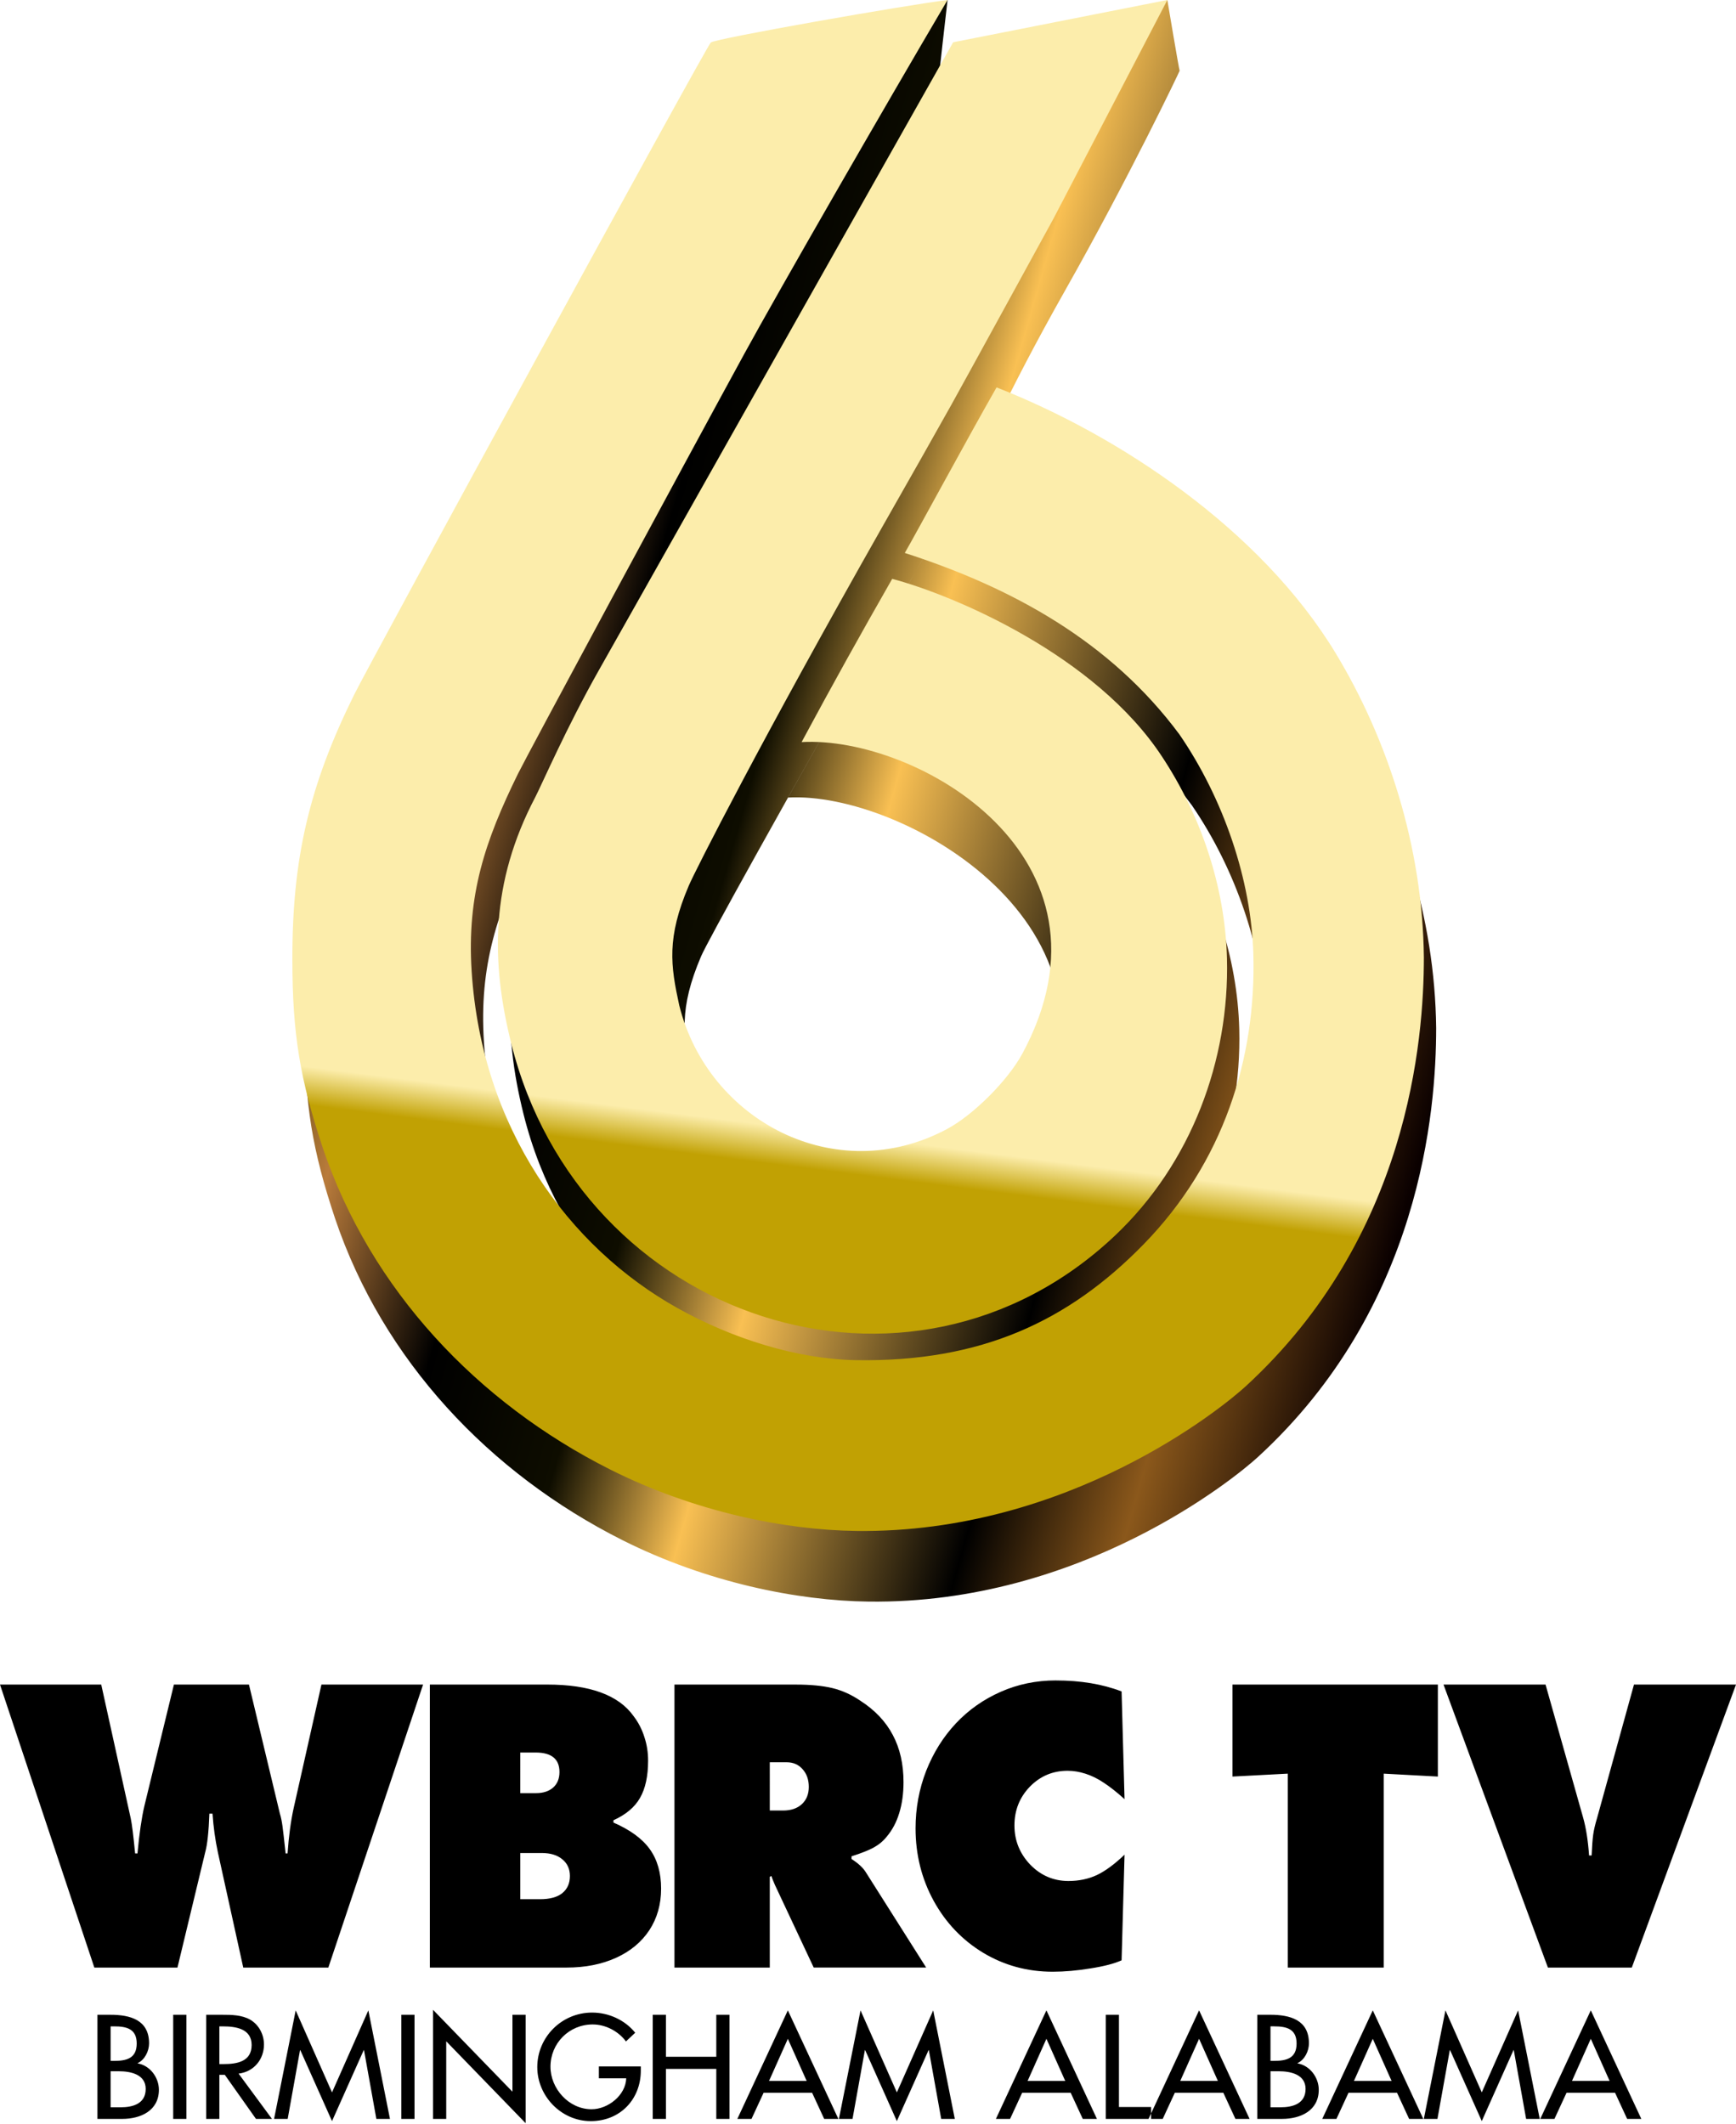 <?xml version="1.0" encoding="UTF-8" standalone="no"?>
<!-- Created with Inkscape (http://www.inkscape.org/) -->

<svg
   width="181.951mm"
   height="222.556mm"
   viewBox="0 0 181.951 222.556"
   version="1.1"
   id="svg1"
   inkscape:version="1.3.2 (091e20e, 2023-11-25, custom)"
   sodipodi:docname="WBRC (1985).svg"
   xmlns:inkscape="http://www.inkscape.org/namespaces/inkscape"
   xmlns:sodipodi="http://sodipodi.sourceforge.net/DTD/sodipodi-0.dtd"
   xmlns:xlink="http://www.w3.org/1999/xlink"
   xmlns="http://www.w3.org/2000/svg"
   xmlns:svg="http://www.w3.org/2000/svg">
  <sodipodi:namedview
     id="namedview1"
     pagecolor="#ffffff"
     bordercolor="#000000"
     borderopacity="0.25"
     inkscape:showpageshadow="2"
     inkscape:pageopacity="0.0"
     inkscape:pagecheckerboard="0"
     inkscape:deskcolor="#d1d1d1"
     inkscape:document-units="mm"
     inkscape:zoom="0.70710678"
     inkscape:cx="162.63456"
     inkscape:cy="437.6991"
     inkscape:window-width="1920"
     inkscape:window-height="991"
     inkscape:window-x="-9"
     inkscape:window-y="-9"
     inkscape:window-maximized="1"
     inkscape:current-layer="text1" />
  <defs
     id="defs1">
    <linearGradient
       inkscape:collect="always"
       xlink:href="#linearGradient37"
       id="linearGradient19-8"
       x1="4215.791"
       y1="791.825"
       x2="-1221.761"
       y2="2410.055"
       gradientUnits="userSpaceOnUse"
       gradientTransform="matrix(0.026,0,0,-0.027,47.971,171.652)" />
    <linearGradient
       id="linearGradient37"
       inkscape:collect="always">
      <stop
         id="stop29"
         offset="0"
         style="stop-color:#0a0000;stop-opacity:1;" />
      <stop
         style="stop-color:#8b581b;stop-opacity:1"
         offset="0.127"
         id="stop30" />
      <stop
         id="stop31"
         offset="0.235"
         style="stop-color:#000000;stop-opacity:1" />
      <stop
         style="stop-color:#f9c053;stop-opacity:1"
         offset="0.43"
         id="stop32" />
      <stop
         id="stop33"
         offset="0.529"
         style="stop-color:#0e0d00;stop-opacity:1" />
      <stop
         id="stop34"
         offset="0.635"
         style="stop-color:#000000;stop-opacity:1" />
      <stop
         style="stop-color:#b97b3b;stop-opacity:1"
         offset="0.741"
         id="stop35" />
      <stop
         id="stop36"
         offset="0.83"
         style="stop-color:#323600;stop-opacity:1;" />
    </linearGradient>
    <linearGradient
       inkscape:collect="always"
       xlink:href="#linearGradient39"
       id="linearGradient21"
       x1="-4065.952"
       y1="11409.325"
       x2="-4813.769"
       y2="5281.825"
       gradientUnits="userSpaceOnUse"
       gradientTransform="matrix(0.026,0,0,-0.027,193.492,301.747)" />
    <linearGradient
       id="linearGradient39"
       inkscape:collect="always">
      <stop
         style="stop-color:#fcedab;stop-opacity:1;"
         offset="0.753"
         id="stop38" />
      <stop
         style="stop-color:#c1a103;stop-opacity:1;"
         offset="0.777"
         id="stop37" />
    </linearGradient>
  </defs>
  <g
     inkscape:label="Layer 1"
     inkscape:groupmode="layer"
     id="layer1"
     transform="translate(-16.064,-3.36)">
    <g
       id="text1"
       style="font-weight:500;font-size:42.278px;font-family:Futura;-inkscape-font-specification:'Futura, Medium';fill-rule:evenodd;stroke-miterlimit:7;paint-order:markers stroke fill"
       aria-label="WBRC TV&#10;B I R M I N G H A M">
      <path
         id="path8"
         style="font-weight:normal;font-family:'Futura T Extra Bold';-inkscape-font-specification:'Futura T Extra Bold, Normal';stroke-width:1.025"
         d="m 126.723,179.444 c -2.051,0 -3.977,0.398 -5.78,1.194 -1.803,0.796 -3.365,1.896 -4.686,3.3 -1.321,1.404 -2.36,3.061 -3.117,4.971 -0.743,1.91 -1.115,3.922 -1.115,6.035 0,2.75 0.633,5.282 1.899,7.598 1.266,2.301 3,4.117 5.202,5.449 2.202,1.317 4.624,1.975 7.266,1.975 1.252,0 2.574,-0.116 3.964,-0.347 1.404,-0.217 2.491,-0.499 3.262,-0.846 l 0.31,-11.071 c -1.06,1.013 -2.037,1.73 -2.931,2.149 -0.881,0.405 -1.865,0.608 -2.952,0.608 -1.555,0 -2.89,-0.572 -4.005,-1.715 -1.101,-1.158 -1.651,-2.525 -1.651,-4.103 0,-1.592 0.536,-2.945 1.61,-4.059 1.087,-1.114 2.408,-1.672 3.964,-1.672 0.606,0 1.225,0.101 1.858,0.304 0.647,0.203 1.294,0.521 1.94,0.955 0.661,0.434 1.383,1.006 2.167,1.715 l -0.31,-11.288 c -1.996,-0.767 -4.294,-1.15 -6.895,-1.15 z m -110.659,0.434 9.888,29.653 h 8.712 l 2.91,-12.091 c 0.22,-0.781 0.365,-2.127 0.434,-4.037 h 0.33 c 0.096,1.404 0.282,2.749 0.558,4.037 l 2.663,12.091 h 8.918 l 9.929,-29.653 H 49.754 l -2.91,12.938 c -0.303,1.375 -0.516,2.96 -0.64,4.754 h -0.206 c -0.151,-1.433 -0.261,-2.395 -0.33,-2.887 -0.069,-0.507 -0.159,-0.933 -0.269,-1.281 l -3.241,-13.524 H 34.292 l -3.096,12.721 c -0.289,1.23 -0.53,2.887 -0.723,4.971 h -0.248 c -0.179,-1.852 -0.33,-3.068 -0.454,-3.647 l -3.096,-14.045 z m 45.054,0 v 29.653 h 14.327 c 1.954,0 3.682,-0.34 5.182,-1.02 1.5,-0.68 2.663,-1.643 3.489,-2.887 0.826,-1.259 1.239,-2.714 1.239,-4.364 0,-1.65 -0.392,-3.024 -1.177,-4.124 -0.784,-1.1 -2.058,-2.033 -3.819,-2.8 v -0.239 c 1.307,-0.593 2.236,-1.375 2.787,-2.345 0.564,-0.984 0.846,-2.286 0.846,-3.907 0,-0.868 -0.131,-1.693 -0.392,-2.475 -0.248,-0.796 -0.626,-1.527 -1.135,-2.193 -1.569,-2.2 -4.583,-3.3 -9.042,-3.3 z m 25.637,0 v 29.653 h 9.991 v -9.508 l 0.165,-0.087 c 0.083,0.246 0.206,0.557 0.372,0.933 l 4.067,8.661 h 11.787 l -6.338,-10.007 c -0.289,-0.463 -0.784,-0.919 -1.486,-1.368 v -0.282 c 1.005,-0.318 1.775,-0.622 2.312,-0.912 0.55,-0.304 1.004,-0.681 1.362,-1.129 0.592,-0.695 1.032,-1.519 1.321,-2.474 0.303,-0.97 0.454,-2.055 0.454,-3.257 0,-1.881 -0.371,-3.524 -1.115,-4.927 -0.743,-1.418 -1.879,-2.619 -3.407,-3.603 -0.936,-0.637 -1.913,-1.078 -2.931,-1.324 -1.018,-0.246 -2.292,-0.369 -3.819,-0.369 z m 58.481,0 v 9.638 l 5.801,-0.304 v 20.319 h 10.053 v -20.319 l 5.677,0.304 v -9.638 z m 22.124,0 10.941,29.653 h 8.794 l 10.92,-29.653 h -10.693 l -3.86,13.958 c -0.206,0.68 -0.344,1.266 -0.413,1.758 -0.069,0.492 -0.124,1.223 -0.165,2.193 h -0.268 c -0.11,-1.563 -0.316,-2.88 -0.619,-3.951 l -3.943,-13.958 z m -96.766,7.12 h 1.61 c 1.665,0 2.498,0.68 2.498,2.041 0,0.695 -0.221,1.238 -0.661,1.628 -0.44,0.391 -1.039,0.586 -1.796,0.586 h -1.652 z m 26.152,1.021 h 1.776 c 0.688,0 1.246,0.246 1.672,0.738 0.427,0.478 0.64,1.093 0.64,1.845 0,0.753 -0.241,1.353 -0.722,1.801 -0.482,0.449 -1.142,0.673 -1.982,0.673 h -1.383 z m -26.152,9.508 h 2.25 c 0.908,0 1.624,0.217 2.147,0.651 0.537,0.434 0.805,1.02 0.805,1.759 0,0.767 -0.268,1.367 -0.805,1.801 -0.523,0.42 -1.301,0.63 -2.333,0.63 h -2.064 z" />
      <path
         id="path1"
         style="fill:url(#linearGradient19-8);fill-opacity:1;stroke:none;stroke-width:1.489;stroke-dasharray:none;stroke-opacity:1"
         d="m 114.392,12.351 c -0.052,-0.027 0.985,-8.986 0.985,-8.986 0,0 -23.476,11.802 -23.528,11.855 -0.545,0.558 -35.652,64.83 -37.391,68.363 -4.697,9.511 -6.488,17.136 -6.462,27.762 0,7.731 0.805,12.566 3.192,19.712 5.009,14.824 16.168,26.681 30.13,33.695 8.746,4.388 18.225,6.342 25.808,6.431 22.259,0.263 38.399,-12.968 40.762,-15.134 17.099,-15.675 18.7,-36.34 18.7,-44.971 -0.124,-11.624 -3.817,-22.898 -9.236,-31.855 -7.867,-13.002 -23.884,-26.03 -36.717,-31.055 -2.968,5.186 -9.393,16.485 -10.587,18.543 11.251,3.63 23.707,11.274 30.924,21.015 4.614,6.718 7.54,15.256 7.745,23.071 0.286,10.856 -3.111,21.758 -11.516,30.363 -7.847,8.034 -17.002,12.342 -30.148,12.126 -6.044,-0.099 -12.88,-2.206 -18.689,-5.454 -11.459,-6.405 -20.521,-18.865 -21.58,-35.294 -0.516,-8.004 1.401,-13.655 4.853,-20.695 1.038,-2.099 4.247,-9.033 25.839,-47.315 4.438,-7.89 8.099,-13.583 15.858,-27.238 1.531,-2.683 1.081,-4.888 1.055,-4.942 z m 25.31,-1.587 c -0.052,-0.027 -1.288,-7.404 -1.288,-7.404 0,0 -20.476,11.807 -20.502,11.834 -0.078,0.08 -15.312,26.521 -37.501,65.866 -3.348,5.924 -6.255,11.875 -6.955,13.23 -4.703,8.958 -4.679,17.164 -2.518,25.823 7.249,29.035 41.773,40.433 63.273,20.127 8.01,-7.566 12.014,-18.394 11.74,-29.042 -0.194,-7.552 -2.747,-15.015 -6.81,-21.158 -6.967,-10.606 -24.071,-18.873 -30.611,-20.616 -3.36,5.876 -6.462,11.447 -9.877,17.508 11.986,-0.692 36.984,13.599 25.851,34.244 -1.531,2.816 -5.113,6.403 -7.889,7.891 -11.678,6.243 -25.075,-0.888 -28.071,-12.965 -0.907,-4.149 -1.338,-7.061 1.003,-12.539 0.677,-1.583 8.227,-15.17 20.969,-37.645 2.621,-4.596 5.865,-10.334 7.215,-12.752 1.35,-2.418 3.468,-7.871 10.06,-19.534 6.592,-11.663 11.938,-22.841 11.912,-22.867 z"
         sodipodi:nodetypes="ccsccccsscsccssssssccccccsccsssccccccscsscc" />
      <path
         id="path1-5"
         style="fill:url(#linearGradient21);stroke:none;stroke-width:1.489;stroke-dasharray:none;stroke-opacity:1"
         d="m 115.377,3.36 c -4.197,0.505 -24.413,4.044 -24.816,4.457 -0.545,0.558 -35.652,64.83 -37.391,68.363 -4.697,9.511 -6.488,17.136 -6.462,27.762 0,7.731 0.805,12.566 3.192,19.712 5.009,14.824 16.168,26.681 30.13,33.695 8.746,4.388 18.225,6.342 25.808,6.431 22.259,0.263 38.399,-12.968 40.762,-15.134 17.099,-15.675 18.7,-36.34 18.7,-44.971 -0.124,-11.625 -3.817,-22.898 -9.236,-31.855 -7.867,-13.002 -22.716,-22.842 -35.549,-27.867 -2.968,5.186 -8.426,15.29 -9.619,17.348 11.251,3.63 21.572,9.282 28.788,19.022 4.614,6.718 7.54,15.256 7.745,23.071 0.286,10.856 -3.111,21.758 -11.516,30.363 -7.847,8.034 -17.002,12.342 -30.148,12.126 -6.044,-0.099 -12.88,-2.206 -18.689,-5.454 C 75.619,134.026 66.557,121.567 65.497,105.138 64.981,97.135 66.899,91.483 70.351,84.443 71.389,82.344 87.531,52.408 94.087,40.414 97.678,33.845 108.681,14.719 115.377,3.36 Z m 23.036,0 -22.448,4.43 c 0,0 -14.983,26.521 -37.172,65.866 -3.348,5.924 -5.926,11.875 -6.626,13.23 -4.703,8.958 -4.679,17.164 -2.518,25.823 7.249,29.035 41.773,40.433 63.273,20.127 8.01,-7.566 12.014,-18.394 11.74,-29.042 -0.194,-7.552 -2.747,-15.015 -6.81,-21.158 -6.967,-10.606 -21.735,-16.88 -28.275,-18.623 -3.36,5.876 -6.2,10.978 -9.498,17.109 11.986,-0.692 34.27,12.005 23.136,32.65 -1.531,2.816 -5.113,6.403 -7.889,7.891 -11.678,6.243 -25.075,-0.888 -28.071,-12.965 -0.907,-4.149 -1.338,-7.061 1.003,-12.539 0.677,-1.583 7.569,-15.17 20.311,-37.645 2.621,-4.596 5.865,-10.334 7.215,-12.752 1.35,-2.418 10.718,-19.534 10.718,-19.534 z"
         sodipodi:nodetypes="csccccsscsccsssssscscccccsssccccccscscc" />
      <path
         d="m 27.439,217.432 h 0.379 c 1.284,0 2.334,0.263 2.334,1.809 0,1.576 -1.065,1.838 -2.363,1.838 h -0.35 z m 0,4.741 h 0.846 c 1.225,0 2.801,0.321 2.801,1.867 0,1.561 -1.328,1.94 -2.597,1.94 h -1.05 z m -1.371,5.033 h 2.568 c 1.94,0 3.822,-0.875 3.822,-3.078 0,-1.284 -0.904,-2.553 -2.203,-2.786 v -0.029 c 0.744,-0.35 1.182,-1.284 1.182,-2.086 0,-2.48 -1.955,-3.02 -4.026,-3.02 h -1.342 z m 9.249,-10.999 h -1.371 v 10.999 H 35.317 Z m 5.427,6.215 c 1.59,-0.19 2.64,-1.503 2.64,-3.078 0,-1.05 -0.525,-2.086 -1.444,-2.626 -0.875,-0.496 -1.926,-0.511 -2.903,-0.511 h -1.663 v 10.999 h 1.371 v -4.654 h 0.569 l 3.239,4.654 h 1.663 z m -1.999,-4.989 h 0.365 c 1.357,0 2.991,0.248 2.991,1.969 0,1.751 -1.517,2.013 -2.918,2.013 h -0.438 z m 11.714,10.008 3.297,-7.498 h 0.029 l 1.284,7.265 h 1.415 l -2.247,-11.466 -3.778,8.665 -3.778,-8.665 -2.247,11.466 h 1.415 l 1.284,-7.265 h 0.029 z m 8.578,-11.233 h -1.371 v 10.999 h 1.371 z m 1.926,10.999 h 1.371 v -8.199 l 8.257,8.651 v -11.452 h -1.371 v 8.126 l -8.257,-8.651 z M 78.206,221.663 v 1.255 h 2.845 c -0.058,1.794 -1.896,3.268 -3.603,3.268 -2.378,0 -4.274,-2.188 -4.274,-4.493 0,-2.465 1.926,-4.464 4.391,-4.464 1.342,0 2.67,0.715 3.457,1.794 l 0.963,-0.919 c -1.08,-1.357 -2.772,-2.13 -4.479,-2.13 -3.166,0 -5.704,2.597 -5.704,5.762 0,3.049 2.48,5.704 5.558,5.704 3.078,0 5.208,-2.32 5.208,-5.339 v -0.438 z m 6.973,-1.021 v -4.435 H 83.808 v 10.999 h 1.371 v -5.281 h 5.237 v 5.281 h 1.371 v -10.999 h -1.371 v 4.435 z m 15.201,3.808 1.255,2.757 h 1.473 l -5.252,-11.466 -5.252,11.466 h 1.473 l 1.255,-2.757 z m -0.569,-1.255 h -3.91 l 1.955,-4.449 z m 9.38,4.245 3.297,-7.498 h 0.029 l 1.284,7.265 h 1.415 l -2.247,-11.466 -3.778,8.665 -3.778,-8.665 -2.247,11.466 h 1.415 l 1.284,-7.265 h 0.029 z m 18.075,-2.991 1.255,2.757 h 1.473 l -5.252,-11.466 -5.252,11.466 h 1.473 l 1.255,-2.757 z m -0.569,-1.255 h -3.91 l 1.955,-4.449 z m 5.587,-6.988 h -1.371 v 10.999 h 4.712 v -1.255 h -3.341 z m 10.854,8.242 1.255,2.757 h 1.473 l -5.252,-11.466 -5.252,11.466 h 1.473 l 1.255,-2.757 z m -0.569,-1.255 h -3.91 l 1.955,-4.449 z m 5.471,-5.762 h 0.379 c 1.284,0 2.334,0.263 2.334,1.809 0,1.576 -1.065,1.838 -2.363,1.838 h -0.35 z m 0,4.741 h 0.846 c 1.225,0 2.801,0.321 2.801,1.867 0,1.561 -1.328,1.94 -2.597,1.94 h -1.05 z m -1.371,5.033 h 2.568 c 1.94,0 3.822,-0.875 3.822,-3.078 0,-1.284 -0.904,-2.553 -2.203,-2.786 v -0.029 c 0.744,-0.35 1.182,-1.284 1.182,-2.086 0,-2.48 -1.955,-3.02 -4.026,-3.02 h -1.342 z m 14.53,-2.757 1.255,2.757 h 1.473 l -5.252,-11.466 -5.252,11.466 h 1.473 l 1.255,-2.757 z m -0.569,-1.255 h -3.91 l 1.955,-4.449 z m 9.38,4.245 3.297,-7.498 h 0.029 l 1.284,7.265 h 1.415 l -2.247,-11.466 -3.778,8.665 -3.778,-8.665 -2.247,11.466 h 1.415 l 1.284,-7.265 h 0.029 z m 13.859,-2.991 1.255,2.757 h 1.473 l -5.252,-11.466 -5.252,11.466 h 1.473 l 1.255,-2.757 z m -0.569,-1.255 h -3.91 l 1.955,-4.449 z"
         id="text2"
         style="font-size:14.588px;stroke-width:1.725"
         transform="scale(1.008,0.992)"
         aria-label="BIRMINGHAM ALABAMA" />
    </g>
  </g>
</svg>
